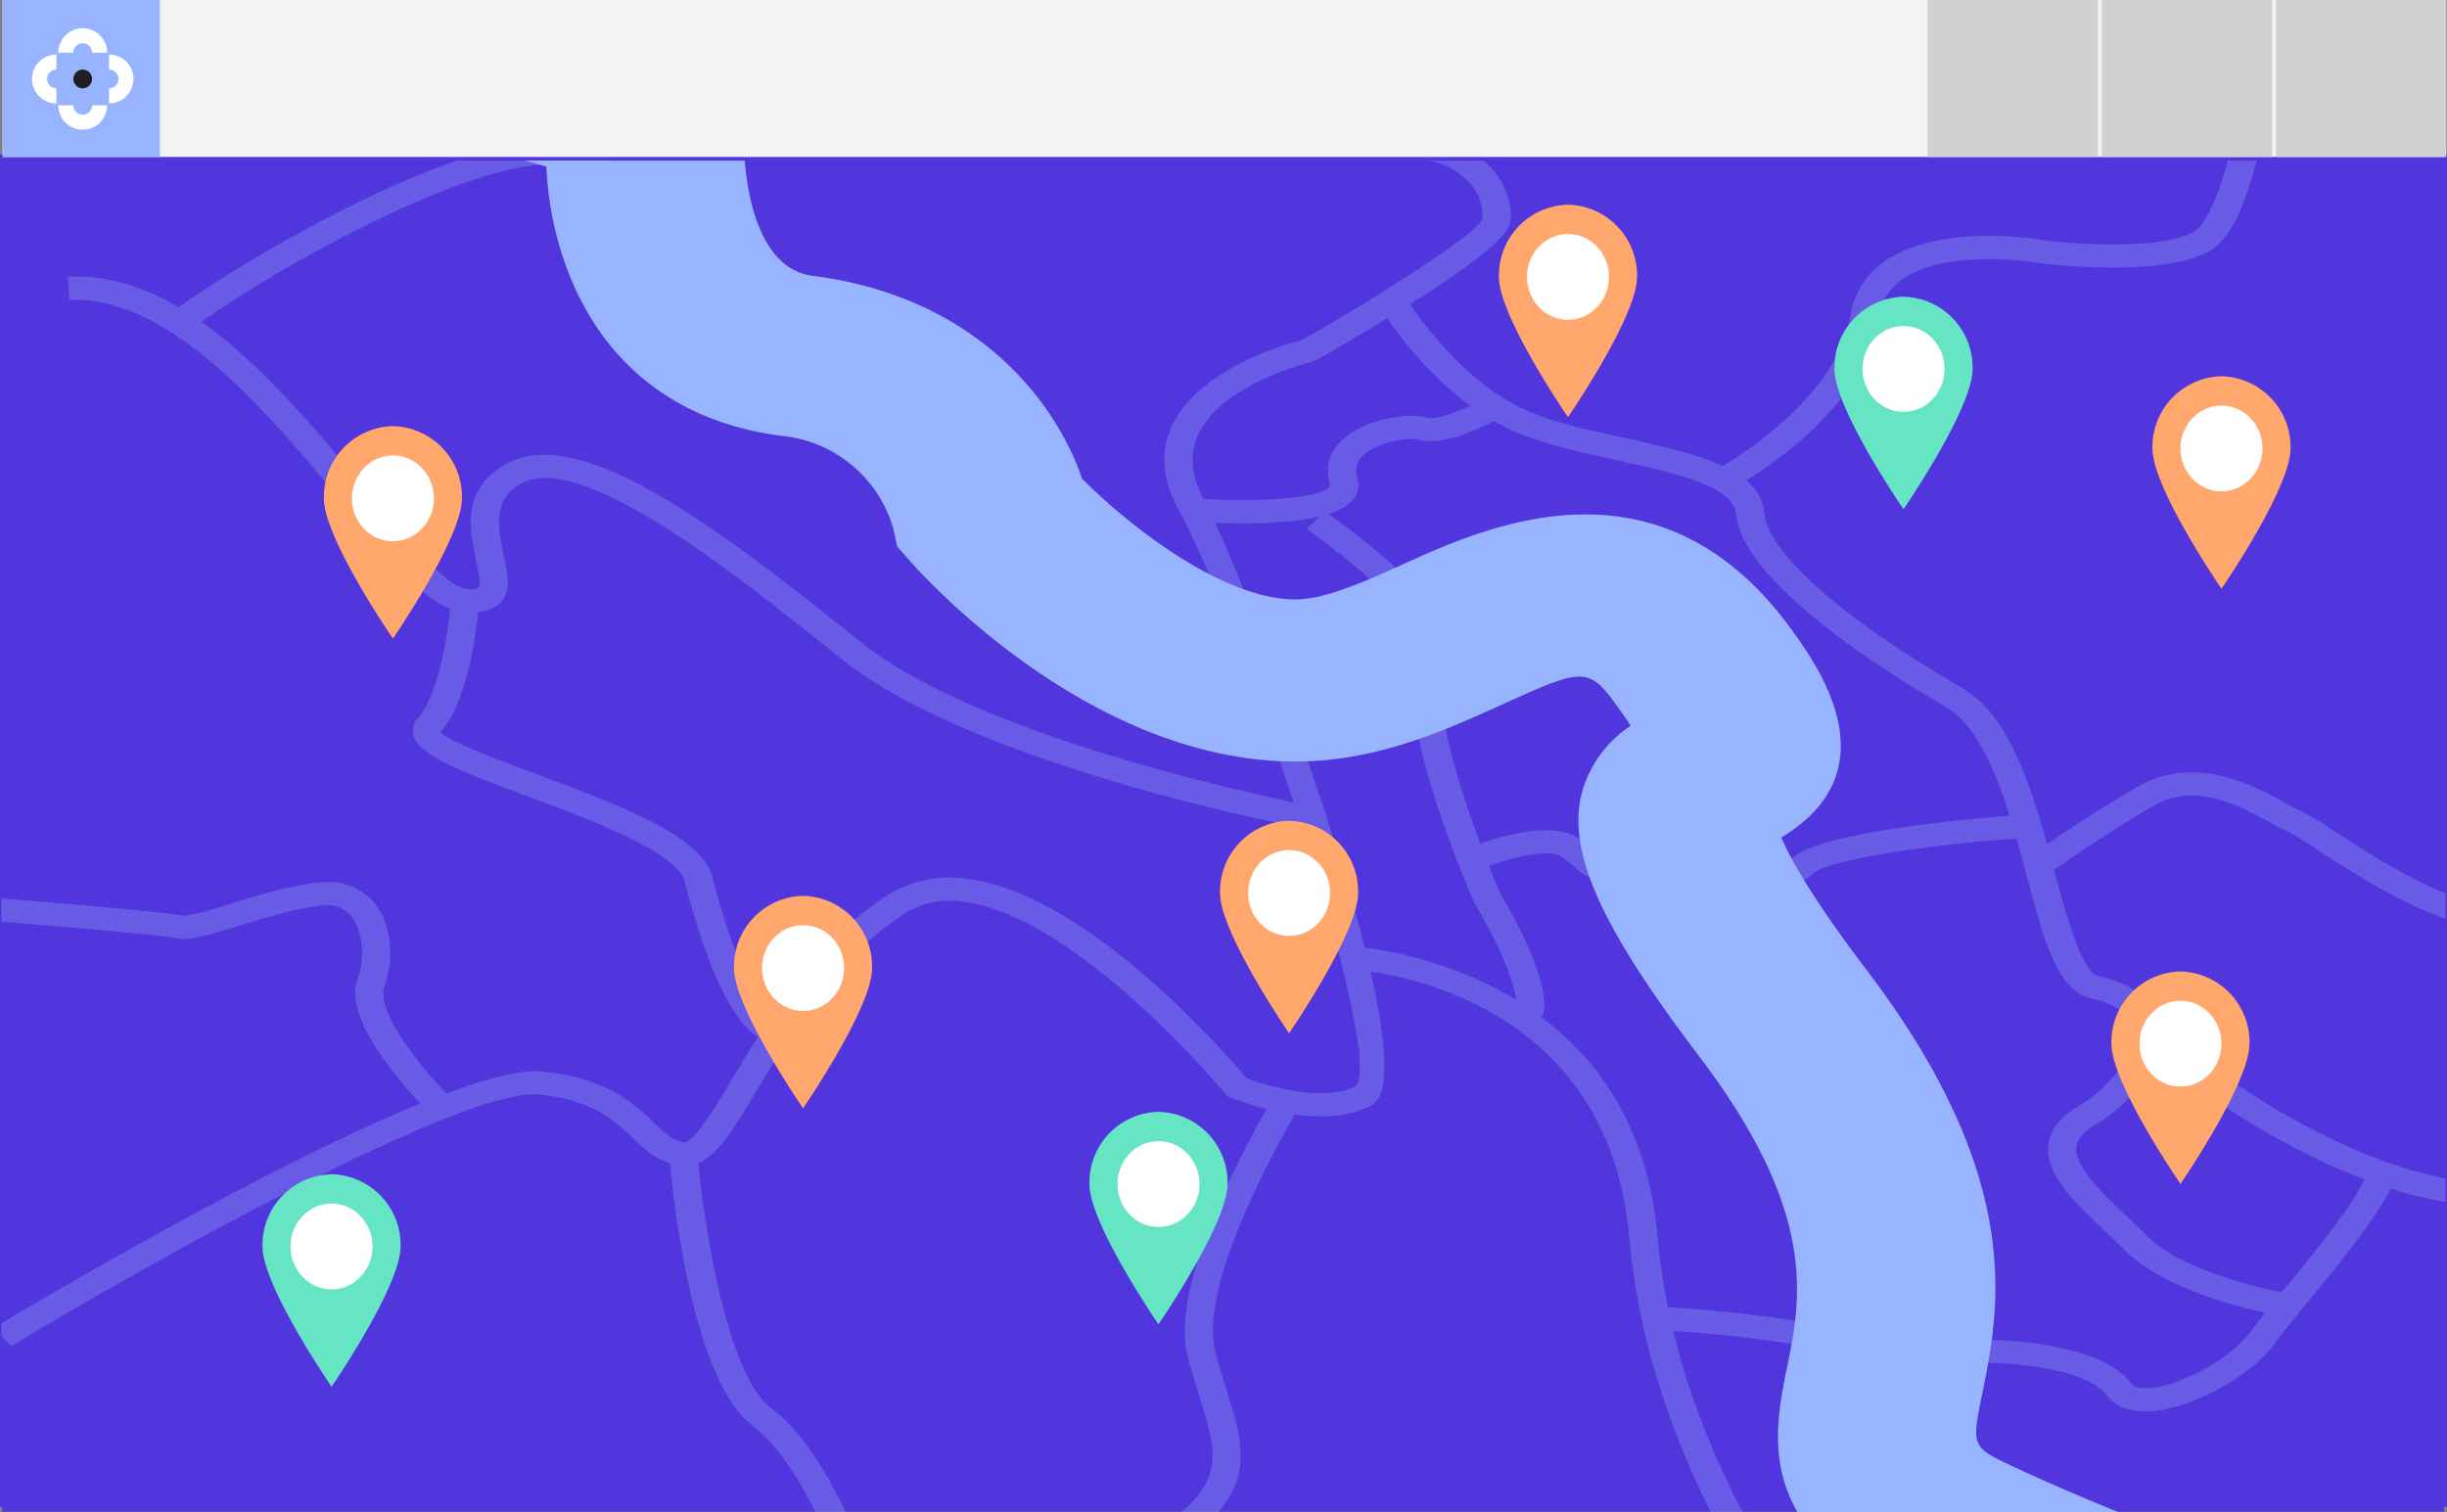 <svg xmlns="http://www.w3.org/2000/svg" xmlns:xlink="http://www.w3.org/1999/xlink" width="388.687" height="240.258" viewBox="0 0 388.687 240.258"><rect x="0" y="0" width="388.687" height="240.258" fill="#808080" stroke="none"/><defs><clipPath id="a"><rect width="388.283" height="214.744" fill="none"/></clipPath></defs><g transform="translate(-632 -3158)"><g transform="translate(632 3158)"><rect width="387.861" height="239.367" transform="translate(0.413 0.052)" fill="#fff"/><rect width="388.687" height="214.874" transform="translate(0 24.525)" fill="#5236dd"/><rect width="387.861" height="24.934" transform="translate(0.465 0)" fill="#f2f2f2"/><g transform="translate(306.179 0)"><g transform="translate(55.35)"><rect width="27.055" height="24.934" fill="#d1d1d1"/></g><g transform="translate(27.675)"><rect width="27.055" height="24.934" fill="#d1d1d1"/></g><rect width="27.055" height="24.934" fill="#d1d1d1"/></g><rect width="25.016" height="24.938" transform="translate(0.387 0)" fill="#99b4ff"/><g transform="translate(0.197 25.365)"><rect width="387.881" height="214.806" transform="translate(0.144)" fill="#5236dd"/><g transform="translate(0 0.149)"><g clip-path="url(#a)"><g transform="translate(-8.252 -54.975)"><path d="M-610.426-1012.716-625.37-1037.2c-14.365-4.34-51.226-15.978-80.438-29.577-25.988-12.1-22.907-27.218-20.658-38.258,2.222-10.9,4.988-24.463-13.974-49.436-16.093-21.2-21.26-33.125-18.429-42.525a18.835,18.835,0,0,1,7.571-9.976c-.313-.478-.667-1-1.075-1.583-5.618-8-5.622-8-19.757-1.6-8.727,3.952-19.587,8.867-32.433,8.867-32.1,0-58.259-28.507-61.133-31.755l-2.1-2.371-.639-2.884a20.468,20.468,0,0,0-17.634-14.709c-28.323-3.623-36.737-26.712-37.481-42.789a46.551,46.551,0,0,0-11.635-2.073c-27.627-2.187-74.151-27.53-83.2-32.59l17.71-21.265c18.388,10.275,53.248,27.025,68.511,28.236,36.316,2.876,39.669,19.164,39.974,22.4l.071.767-.039.765c-.007.145-.115,19.7,10.935,21.113,26.434,3.387,38.807,20.506,42.757,32.192,7.187,7.3,22.273,19.219,33.9,19.219,4.742,0,11.1-2.876,17.239-5.656,13.363-6.048,41.171-18.638,62.188,11.3,3.858,5.494,15.213,21.669-2.236,32.169,1.312,3.136,4.731,9.448,13.616,21.152,25.221,33.226,21.046,53.714,18.282,67.27-1.714,8.426-1.714,8.426,5.188,11.64,33.819,15.741,80.881,29.318,81.352,29.451l6.008,1.728,20.6,33.755Z" transform="translate(1018.382 1351.727)" fill="#99b4ff"/></g><g transform="translate(-3.647 -65.836)" opacity="0.3"><g transform="translate(2.52 4.143)"><path d="M-1012.625-1104.593l-2.656-2.966c7.219-4.338,71.024-42.295,87.149-40.67,10.319,1.084,14.555,5.149,17.648,8.12,2.01,1.932,3.143,2.948,4.924,3.12,1.624-.225,5.252-6.266,7.9-10.68,5.39-8.972,12.772-21.26,24.348-28.619a18.7,18.7,0,0,1,12.793-2.541c19,2.5,41.022,27.914,44.16,31.641,3.672,1.395,12.6,3.872,17.416,1.236,4.54-5.48-17.705-72.173-28.242-91.6-2.789-5.147-2.95-9.951-.478-14.289,4.751-8.329,17.678-11.977,20.1-12.6,13.122-7.481,27.728-16.885,28.649-19.174a7.552,7.552,0,0,0-2.123-5.923,10.762,10.762,0,0,0-6.907-3.472c-8.542-1.048-42.662-23.691-42.662-39.829v-21.816h4.49v21.816c0,14.153,31.992,35.356,38.839,36.195a15.329,15.329,0,0,1,9.87,4.947c2.348,2.649,3.463,6,2.9,8.743-.871,4.271-21.823,16.6-30.791,21.7l-.664.255c-.131.032-13.386,3.235-17.644,10.723-1.893,3.324-1.719,7.1.519,11.226,6.38,11.769,36.624,90.694,26.629,96.151-8.258,4.513-21.85-.97-22.425-1.208l-.526-.214-.331-.4c-.23-.28-23.339-28.1-41.5-30.483a13.432,13.432,0,0,0-9.331,1.82c-10.755,6.835-17.873,18.682-23.07,27.333-4.924,8.2-7.842,13.248-12.458,12.706-3.61-.345-5.652-2.3-7.814-4.382-2.907-2.794-6.2-5.958-14.8-6.858C-939.682-1145.76-984.86-1121.292-1012.625-1104.593Z" transform="translate(1015.281 1354.651)" fill="#99b4ff"/></g><g transform="translate(222.941 87.939)"><path d="M-742.009-1174.038c-22.659,0-46.731-18.227-47.752-19.011l-.423-.439c-2.337-3.389-9.822-12.451-16.295-13.657-5.475-1.016-7.571-8.83-10.47-19.64-2.732-10.181-6.128-22.85-12.821-26.721-9.694-5.6-32.341-19.812-33.32-30.66-.407-4.46-9.88-6.534-19.041-8.547-5.691-1.245-11.575-2.539-16.093-4.51-12.589-5.5-20.782-18.753-21.125-19.312l4.016-1.645c.076.124,7.906,12.766,19.22,17.71,4.064,1.778,9.694,3.014,15.141,4.207,10.675,2.341,21.715,4.761,22.354,11.826.584,6.443,12.334,16.881,31.436,27.928,8.113,4.689,11.568,17.572,14.615,28.934,1.85,6.9,4.382,16.343,7.081,16.846,9.1,1.691,17.639,13.223,19.024,15.173,2.543,1.877,24.7,17.841,44.45,17.841.182,0,.361,0,.54,0l.083,3.678C-741.593-1174.038-741.8-1174.038-742.009-1174.038Z" transform="translate(919.347 1318.18)" fill="#99b4ff"/></g><g transform="translate(326.234 163.026)"><path d="M-800.931-1260.734c-8.938,0-21.184-7.952-28.548-12.731-1.753-1.137-3.738-2.429-4.267-2.636a20.527,20.527,0,0,1-2.727-1.371c-5.744-3.2-12.386-6.314-18.478-2.78-9.455,5.487-16.371,10.558-16.442,10.608l-3-2.737c.287-.211,7.166-5.257,16.846-10.875,9.149-5.31,18.907.126,23.6,2.741a18.02,18.02,0,0,0,1.985,1.041,33.212,33.212,0,0,1,5.273,3.125c6.539,4.248,18.716,12.145,26.037,11.929l.165,3.678C-800.635-1260.739-800.784-1260.734-800.931-1260.734Z" transform="translate(874.391 1285.5)" fill="#99b4ff"/></g><g transform="translate(275.971 37.339)"><path d="M-893.813-1259.474l-2.454-3.081c.193-.1,19.139-10.392,21.4-24.481a12.893,12.893,0,0,1,6.7-9.448c9.089-5.218,23.831-2.635,24.454-2.52,4.515.567,17.77,1.5,23.137-1.25,2.872-1.468,4.906-8.662,6.537-14.44,2.121-7.507,3.952-13.983,8.329-15.454a89.113,89.113,0,0,1,9.967-2.187c8.556-1.59,20.274-3.766,25.669-7.867l3.053,2.693c-6.277,4.777-18.172,6.985-27.73,8.763a85.923,85.923,0,0,0-9.257,2c-2.229.747-4.294,8.049-5.657,12.878-2.1,7.433-4.083,14.455-8.533,16.727-7.876,4.042-25.593,1.843-26.345,1.746-.273-.046-13.6-2.378-21.058,1.925a9.252,9.252,0,0,0-4.816,6.914C-872.948-1270.776-892.963-1259.926-893.813-1259.474Z" transform="translate(896.267 1340.203)" fill="#99b4ff"/></g><g transform="translate(193.63 103.768)"><path d="M-924.568-1291.594c-3.446,0-6.355-.186-7.536-.271l.4-3.665c6.985.517,18.331.306,20.515-1.783a.565.565,0,0,0,.154-.692c-.873-2.86.133-5.544,2.828-7.554,3.566-2.658,9.583-3.678,12.6-2.805,1.4.418,5.806-1.218,8.89-2.927l2.511,3.047c-1.974,1.091-8.722,4.556-12.9,3.35-1.307-.377-5.634.228-8.09,2.054a3.361,3.361,0,0,0-1.493,3.948,3.727,3.727,0,0,1-1.1,3.972C-910.646-1292.175-918.451-1291.594-924.568-1291.594Z" transform="translate(932.104 1311.291)" fill="#99b4ff"/></g><g transform="translate(218.341 190.719)"><path d="M-775.319-1109.775c-.726-.786-17.809-19.365-24.656-28.934-4.967-6.939-13.685-6.576-22.914-6.2-2.045.083-4.065.165-6.015.165-12.933,0-44.852-39.862-48.535-82.446-3.444-39.813-42.26-42.495-43.91-42.589l.3-3.669c.441.025,44.356,2.922,48.083,46,3.6,41.67,35.473,79.029,44.059,79.029,1.879,0,3.823-.083,5.79-.163,9.68-.4,20.669-.854,27.011,8.012,6.716,9.388,24.19,28.392,24.366,28.583Z" transform="translate(921.349 1273.447)" fill="#99b4ff"/></g><g transform="translate(266.383 226.971)"><path d="M-822.578-1220.089c-2.778,0-4.993-.935-6.231-2.626-2.874-3.922-14.3-5.239-19.778-5.057a1.087,1.087,0,0,0-.765.687,4.252,4.252,0,0,1-2.7,2.541c-2.061.632-5,.032-10.139-2.1-12.536-5.218-37.987-6.406-38.244-6.417l.243-3.669c1.082.046,26.65,1.238,40.034,6.806,5.124,2.132,6.385,1.976,6.523,1.946-.09.019.021-.255.11-.446a4.826,4.826,0,0,1,4.772-3.019c4.745-.106,19.362.781,23.8,6.845.17.225.613.836,2.38.836,5.006,0,13.469-4.593,16.768-9.1,1.546-2.111,3.679-4.715,5.969-7.511,4.869-5.951,10.392-12.692,12.4-17.289l4.225,1.243c-2.2,5.025-7.885,11.966-12.9,18.092-2.24,2.741-4.329,5.292-5.845,7.355C-806.06-1225.38-816.08-1220.089-822.578-1220.089Z" transform="translate(900.44 1257.669)" fill="#99b4ff"/></g><g transform="translate(328.768 201.799)"><path d="M-837.195-1221.2c-.689-.131-16.982-3.2-23.854-10.231-.99-1.018-2.091-2.059-3.21-3.113-4.722-4.469-9.6-9.087-8.974-13.809.3-2.242,1.82-4.216,4.526-5.868a22.393,22.393,0,0,0,9.076-9.933,12.633,12.633,0,0,1,3.233-4.471l3.083,2.674a10.1,10.1,0,0,0-2.194,3.253,26.1,26.1,0,0,1-10.514,11.428c-1.691,1.029-2.589,2.112-2.748,3.311-.418,3.132,4,7.315,7.906,11,1.158,1.094,2.3,2.176,3.322,3.224,5.884,6.027,21.182,8.915,21.336,8.942Z" transform="translate(873.288 1268.625)" fill="#99b4ff"/></g><g transform="translate(194.177 286.42)"><path d="M-927.411-1163.712l-4.455-.453c.175-1.142,4.428-28.065,20.782-37.83a25.247,25.247,0,0,1,17.269-3.168c19,2.95,19.323,2.137,20.849-1.774a25.485,25.485,0,0,1,4.092-7.348c8.418-10.477,25.754-17.23,26.49-17.51l1.909,3.327c-.17.064-16.934,6.6-24.651,16.21a22.106,22.106,0,0,0-3.564,6.443c-2.654,6.794-6.047,7.359-25.963,4.267a19.926,19.926,0,0,0-13.788,2.525C-923.241-1190.183-927.372-1163.976-927.411-1163.712Z" transform="translate(931.866 1231.795)" fill="#99b4ff"/></g><g transform="translate(0 180.454)"><path d="M-945.276-1241.84c-1.376-1.379-13.388-13.678-10.9-20.532,1.374-3.789.827-8.287-1.271-10.468a4.686,4.686,0,0,0-3.72-1.385c-3.658.161-9.172,1.843-13.607,3.2-5.553,1.691-8.294,2.486-10.172,2.015-1.861-.45-20.267-2.02-31.432-2.9l.434-3.662c4.922.39,29.612,2.369,32.316,3.051a57.309,57.309,0,0,0,7.288-1.948c4.965-1.514,10.587-3.23,14.93-3.419a9.288,9.288,0,0,1,7.483,2.778c3.52,3.656,3.531,9.712,2.052,13.795-1.369,3.766,5.455,12.522,10.075,17.154Z" transform="translate(1016.378 1277.915)" fill="#99b4ff"/></g><g transform="translate(14.209 84.248)"><path d="M-813.368-1232.041c-2.146-.4-52.809-10.022-74-27.045-16.621-13.354-41.739-33.548-51.125-27.622-3.957,2.491-3.506,6.222-2.438,11.219.68,3.177,1.266,5.921-.788,7.715-1.229,1.082-3.058,1.5-5.643,1.268-5.036-.441-10.312-6.553-19.2-17.32-11.506-13.937-27.282-32.982-43.372-32.256l-.26-3.669c18.6-.988,34.563,18.383,47.349,33.865,5.979,7.24,12.752,15.444,15.962,15.725a3.6,3.6,0,0,0,1.889-.122c.524-.46-.03-3.035-.358-4.572-.965-4.529-2.291-10.728,4.124-14.77,11.534-7.274,32.642,8.338,57,27.91,20.281,16.3,71.342,25.993,71.856,26.089Z" transform="translate(1010.194 1319.787)" fill="#99b4ff"/></g><g transform="translate(30.581)"><path d="M-1000.049-1263.685l-3.019-2.723c12.1-9.014,48.744-30.209,63.444-26.855,1.795.416,3.038.333,3.706-.234,2.178-1.856.843-8.5-.8-12.63h0c-.021,0-7.26-12.8,8.761-23.794,13.864-9.517,12.136-26.023,12.12-26.188l4.467-.345c.087.756,1.948,18.606-13.7,29.348-13.333,9.152-7.734,19.192-7.488,19.613.91,2.233,4.669,12.453-.117,16.545-1.307,1.116-3.8,2.229-8.161,1.227C-952.192-1292.364-986.082-1274.093-1000.049-1263.685Z" transform="translate(1003.068 1356.454)" fill="#99b4ff"/></g><g transform="translate(186.288 214.213)"><path d="M-912.06-1154.1c-3.407-3.253-32.93-32.052-19.971-41.573,8.573-6.3,7.088-11.042,4.391-19.666-.611-1.953-1.266-4.053-1.859-6.355-3.35-13.039,13.2-40.369,13.908-41.525l4.014,1.645c-.166.273-16.559,27.333-13.529,39.126.577,2.24,1.218,4.29,1.815,6.2,2.713,8.678,4.857,15.532-5.742,23.314-7.327,5.383,8.612,25.208,20.38,36.438Z" transform="translate(935.3 1263.222)" fill="#99b4ff"/></g><g transform="translate(69.024 135.615)"><path d="M-930.156-1227.456c-2.045-.377-7.405-3.584-13-25.214-1.218-4.7-14.965-9.818-25-13.552-10.836-4.035-17.016-6.465-18.032-9.526a2.85,2.85,0,0,1,.63-2.826c3.662-4.248,5.025-15.049,5.241-18.857l4.483.173c-.034.6-.9,14.817-6.056,20.8.634,1.317,9.636,4.667,15.592,6.884,12.708,4.729,25.851,9.62,27.537,16.138,5.186,20.04,9.9,22.459,9.942,22.48Z" transform="translate(986.337 1297.43)" fill="#99b4ff"/></g><g transform="translate(210.991 121.57)"><path d="M-887.03-1223.351l-4.352-.892c.954-3.127-3.474-12.138-6.491-17.078-2.39-5.48-13.519-32.123-8.375-38.972,2.61-3.477-9.376-14.255-18.3-20.442l2.9-2.808c4.186,2.9,24.794,17.758,19.222,25.175-2.95,3.929,3.3,23.188,8.678,35.611C-892.983-1241.532-885.364-1228.813-887.03-1223.351Z" transform="translate(924.548 1303.543)" fill="#99b4ff"/></g><g transform="translate(236.543 169.857)"><path d="M-867.913-1270.818a112.085,112.085,0,0,1-12.867-1.084c-3.292-.4-7.024-.866-8.193-.668-4.032.668-5.124.276-7.3-1.627-.524-.457-1.195-1.046-2.2-1.774-2-1.452-8.9.333-12.928,2l-2.027-3.281c2.125-.878,12.963-5.084,17.938-1.468,1.137.829,1.9,1.489,2.489,2.006a7.216,7.216,0,0,0,.953.763,8.7,8.7,0,0,0,2.19-.223c1.861-.306,4.765.025,9.742.634,5.606.683,16.044,1.962,18.016,0,4.6-4.577,30.577-6.622,35.735-6.985l.386,3.665c-14.266,1-30.382,3.4-32.656,5.659C-860.446-1271.4-863.858-1270.818-867.913-1270.818Z" transform="translate(913.427 1282.527)" fill="#99b4ff"/></g><g transform="translate(109.739 223.507)"><path d="M-881.23-1142.8c-1.029-.317-25.308-7.888-33.272-16.474-2.709-2.92-5.719-3.49-8.908-4.094-4.843-.914-10.337-1.953-12.492-11.219-3.465-14.9-10.647-34.664-19.484-41.3-10.057-7.548-12.936-39.43-13.23-43.044l4.478-.243c.77,9.4,4.388,35.025,11.785,40.581,12.439,9.34,19.56,37.725,20.862,43.32,1.606,6.911,4.584,7.474,9.09,8.329,3.467.653,7.782,1.468,11.472,5.448,7.185,7.746,31.043,15.183,31.282,15.259Z" transform="translate(968.616 1259.177)" fill="#99b4ff"/></g><g transform="translate(78.528 301.309)"><path d="M-979.048-1166.657l-3.152-2.622c.267-.211,26.391-21.46,26.767-35.092.441-15.89,35.884-20.743,37.392-20.945l.715,3.633c-.333.046-33.263,4.549-33.617,17.4C-951.361-1189.169-977.919-1167.569-979.048-1166.657Z" transform="translate(982.2 1225.315)" fill="#99b4ff"/></g></g></g></g></g><g transform="translate(193.797 130.397)"><path d="M-908.6-1270.68c0,6.337-10.967,22.278-10.967,22.278s-10.967-15.941-10.967-22.278a11.227,11.227,0,0,1,10.967-11.472A11.228,11.228,0,0,1-908.6-1270.68Z" transform="translate(930.53 1282.152)" fill="#ffa76c"/><ellipse cx="6.516" cy="6.816" rx="6.516" ry="6.816" transform="translate(4.449 4.656)" fill="#fff"/></g><g transform="translate(41.698 186.551)"><path d="M-974.795-1246.24c0,6.334-10.967,22.278-10.967,22.278s-10.967-15.943-10.967-22.278a11.227,11.227,0,0,1,10.967-11.472A11.227,11.227,0,0,1-974.795-1246.24Z" transform="translate(996.728 1257.712)" fill="#65e5c4"/><ellipse cx="6.516" cy="6.816" rx="6.516" ry="6.816" transform="translate(4.45 4.656)" fill="#fff"/></g><g transform="translate(173.049 176.637)"><path d="M-917.627-1250.555c0,6.335-10.967,22.278-10.967,22.278s-10.967-15.943-10.967-22.278a11.227,11.227,0,0,1,10.967-11.472A11.226,11.226,0,0,1-917.627-1250.555Z" transform="translate(939.56 1262.027)" fill="#65e5c4"/><ellipse cx="6.516" cy="6.816" rx="6.516" ry="6.816" transform="translate(4.451 4.655)" fill="#fff"/></g><g transform="translate(291.391 47.145)"><path d="M-866.121-1306.916c0,6.337-10.967,22.278-10.967,22.278s-10.967-15.941-10.967-22.278a11.227,11.227,0,0,1,10.967-11.47A11.227,11.227,0,0,1-866.121-1306.916Z" transform="translate(888.054 1318.386)" fill="#65e5c4"/><ellipse cx="6.516" cy="6.816" rx="6.516" ry="6.816" transform="translate(4.45 4.654)" fill="#fff"/></g><g transform="translate(341.9 59.777)"><path d="M-844.138-1301.416c0,6.337-10.966,22.278-10.966,22.278s-10.967-15.941-10.967-22.278a11.228,11.228,0,0,1,10.967-11.472A11.228,11.228,0,0,1-844.138-1301.416Z" transform="translate(866.071 1312.888)" fill="#ffa76c"/><ellipse cx="6.516" cy="6.816" rx="6.516" ry="6.816" transform="translate(4.45 4.656)" fill="#fff"/></g><g transform="translate(335.381 154.334)"><path d="M-846.975-1260.264c0,6.337-10.967,22.28-10.967,22.28s-10.967-15.943-10.967-22.28a11.227,11.227,0,0,1,10.967-11.47A11.227,11.227,0,0,1-846.975-1260.264Z" transform="translate(868.908 1271.734)" fill="#ffa76c"/><ellipse cx="6.516" cy="6.816" rx="6.516" ry="6.816" transform="translate(4.451 4.654)" fill="#fff"/></g><g transform="translate(238.095 32.52)"><path d="M-889.317-1313.279c0,6.335-10.967,22.278-10.967,22.278s-10.967-15.943-10.967-22.278a11.227,11.227,0,0,1,10.967-11.472A11.227,11.227,0,0,1-889.317-1313.279Z" transform="translate(911.25 1324.751)" fill="#ffa76c"/><ellipse cx="6.516" cy="6.816" rx="6.516" ry="6.816" transform="translate(4.45 4.655)" fill="#fff"/></g><g transform="translate(51.447 67.699)"><path d="M-970.552-1297.968c0,6.337-10.967,22.278-10.967,22.278s-10.967-15.941-10.967-22.278a11.229,11.229,0,0,1,10.967-11.472A11.229,11.229,0,0,1-970.552-1297.968Z" transform="translate(992.485 1309.44)" fill="#ffa76c"/><ellipse cx="6.516" cy="6.816" rx="6.516" ry="6.816" transform="translate(4.45 4.656)" fill="#fff"/></g><g transform="translate(116.594 142.322)"><path d="M-942.2-1265.49c0,6.334-10.967,22.278-10.967,22.278s-10.967-15.943-10.967-22.278a11.229,11.229,0,0,1,10.967-11.472A11.229,11.229,0,0,1-942.2-1265.49Z" transform="translate(964.131 1276.962)" fill="#ffa76c"/><ellipse cx="6.516" cy="6.816" rx="6.516" ry="6.816" transform="translate(4.451 4.656)" fill="#fff"/></g><circle cx="1.492" cy="1.492" r="1.492" transform="translate(11.648 11.053)" fill="#1f1f23"/><path d="M-1192.022-1331.961a1.493,1.493,0,0,1-1.494-1.492h-2.388a3.882,3.882,0,0,0,3.882,3.879,3.881,3.881,0,0,0,3.879-3.879h-2.387A1.491,1.491,0,0,1-1192.022-1331.961Z" transform="translate(1205.164 1350.178)" fill="#fff"/><path d="M-1192.022-1338.768a3.88,3.88,0,0,0-3.882,3.879h2.388a1.493,1.493,0,0,1,1.494-1.492,1.493,1.493,0,0,1,1.492,1.492h2.387A3.879,3.879,0,0,0-1192.022-1338.768Z" transform="translate(1205.164 1343.256)" fill="#fff"/><path d="M-1192.4-1336.953v2.387a1.492,1.492,0,0,1,1.492,1.492,1.492,1.492,0,0,1-1.492,1.492v2.387a3.881,3.881,0,0,0,3.882-3.879A3.88,3.88,0,0,0-1192.4-1336.953Z" transform="translate(1209.722 1345.62)" fill="#fff"/><path d="M-1197.718-1333.074a3.879,3.879,0,0,0,3.879,3.879v-2.387a1.492,1.492,0,0,1-1.492-1.492,1.492,1.492,0,0,1,1.492-1.492v-2.387A3.878,3.878,0,0,0-1197.718-1333.074Z" transform="translate(1202.802 1345.62)" fill="#fff"/></g></g></svg>
